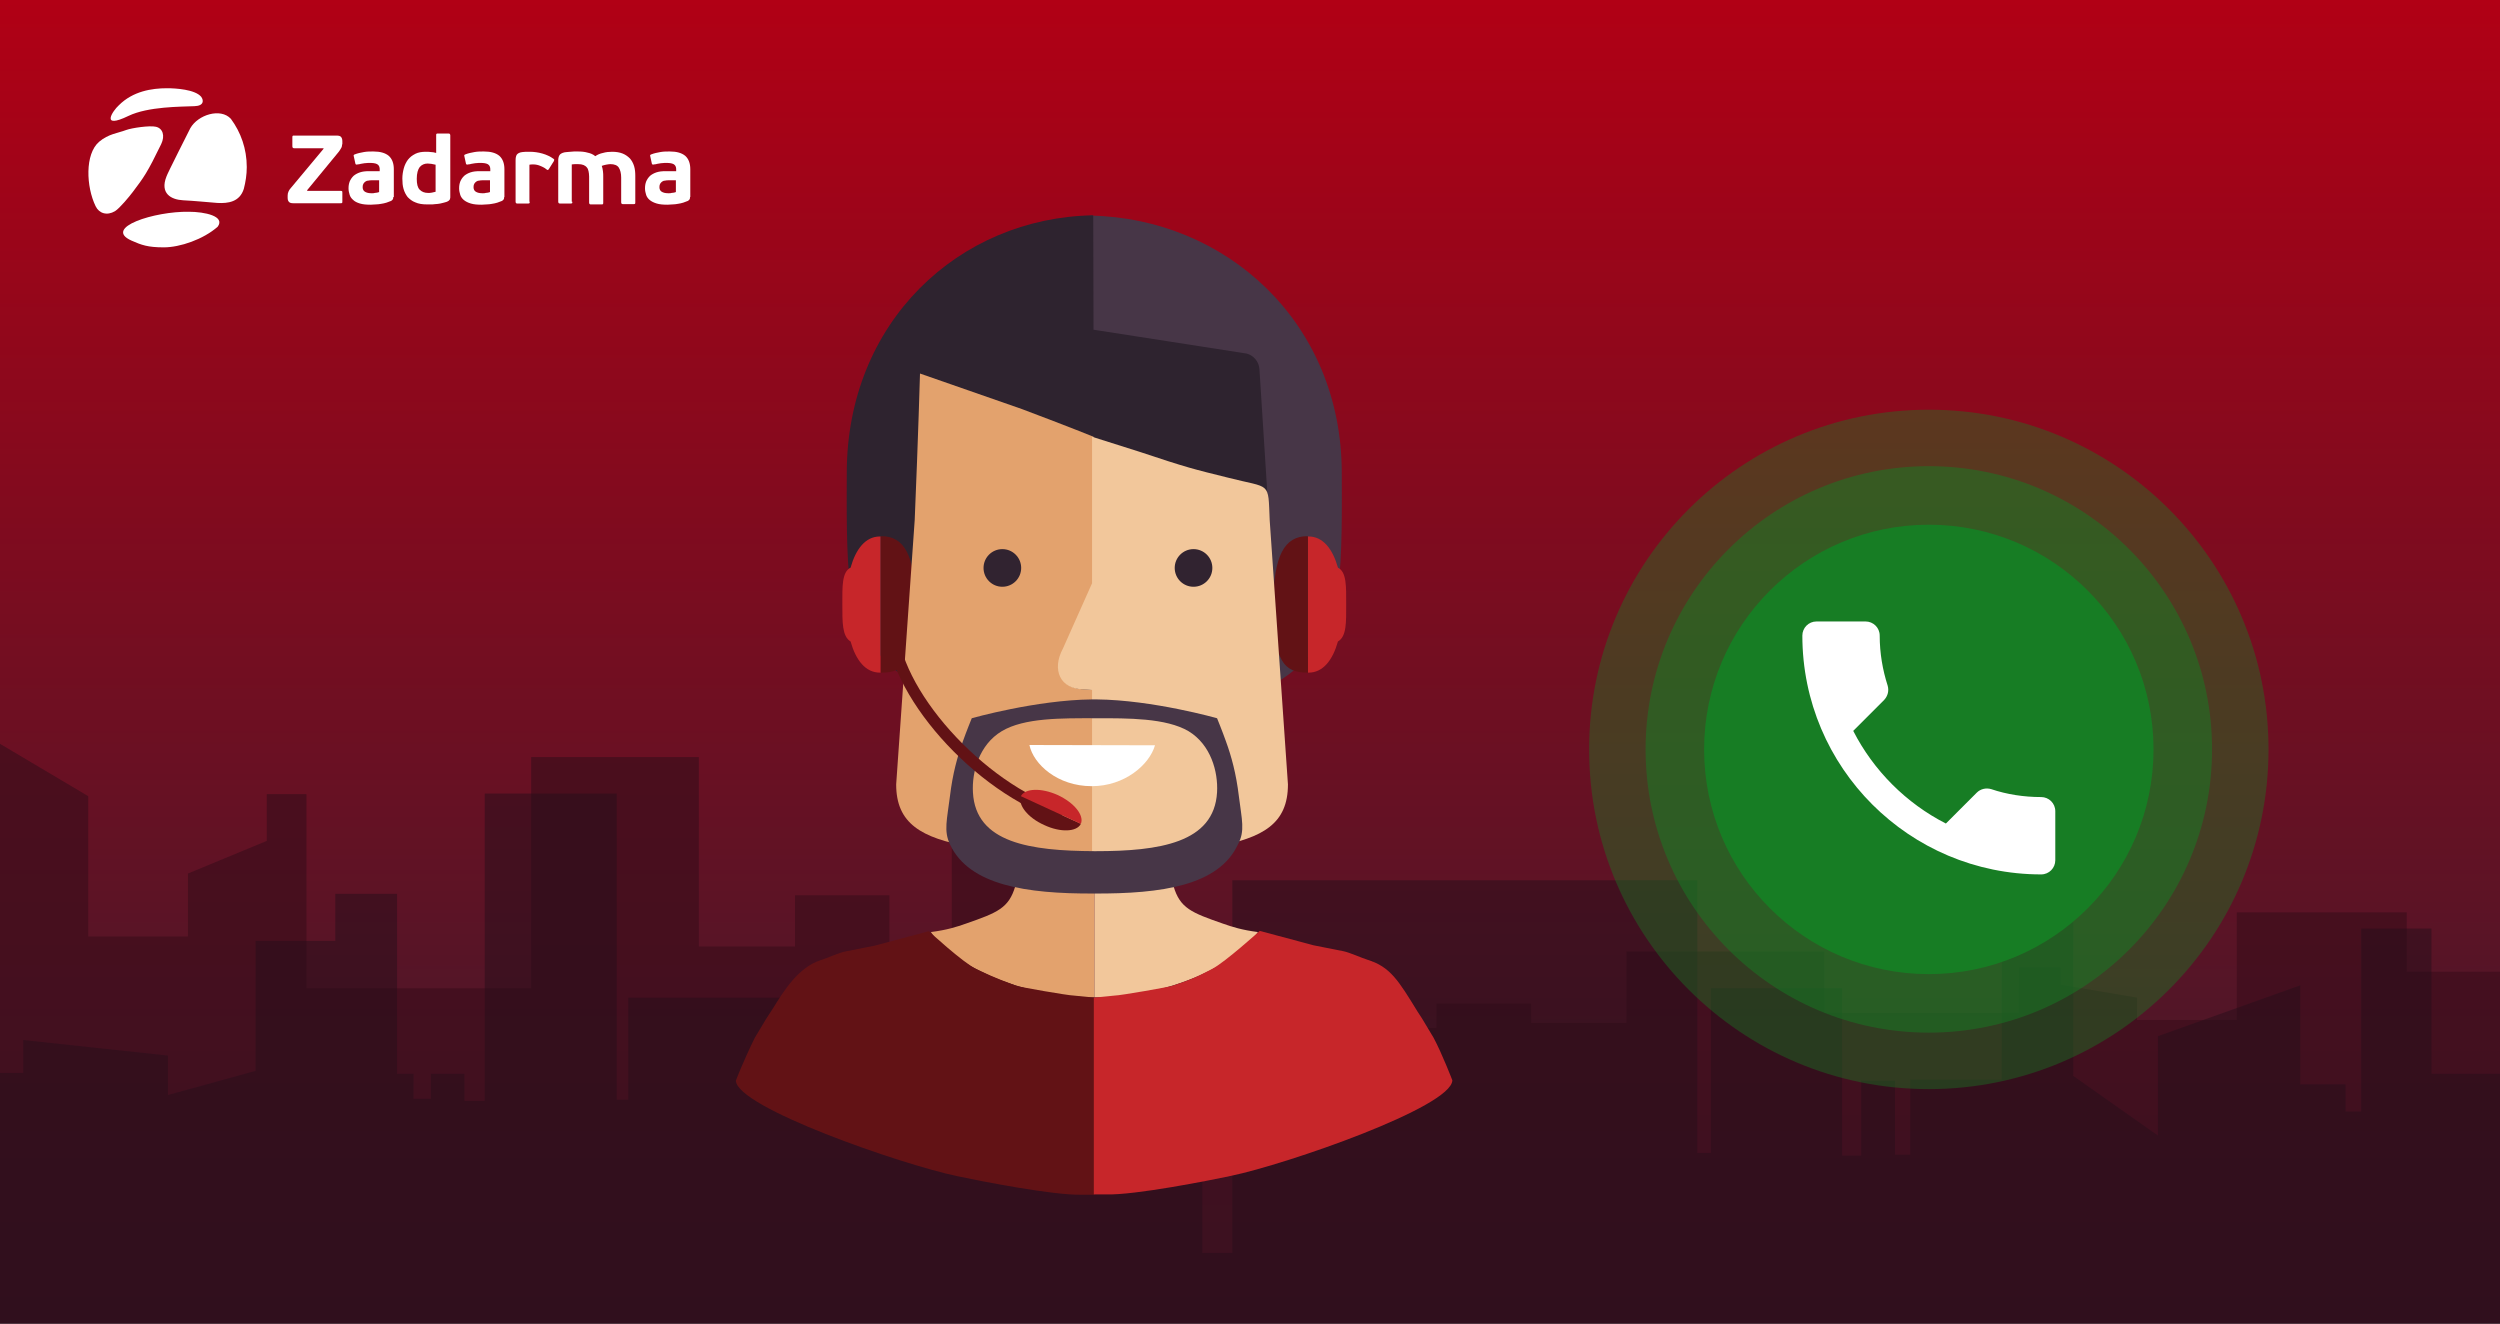 <?xml version="1.0" encoding="utf-8"?>
<!-- Generator: Adobe Illustrator 17.1.0, SVG Export Plug-In . SVG Version: 6.00 Build 0)  -->
<!DOCTYPE svg PUBLIC "-//W3C//DTD SVG 1.1//EN" "http://www.w3.org/Graphics/SVG/1.1/DTD/svg11.dtd">
<svg version="1.1" id="Layer_2" xmlns="http://www.w3.org/2000/svg" xmlns:xlink="http://www.w3.org/1999/xlink" x="0px" y="0px"
	 viewBox="0 0 850 450" enable-background="new 0 0 850 450" xml:space="preserve">
<rect x="0" y="0" width="850" height="450" fill="#808080" stroke="none"/>
<g>
	<linearGradient id="SVGID_1_" gradientUnits="userSpaceOnUse" x1="425" y1="-1.908120e-008" x2="425" y2="450">
		<stop  offset="0" style="stop-color:#B10015"/>
		<stop  offset="1" style="stop-color:#351C2D"/>
	</linearGradient>
	<rect fill="url(#SVGID_1_)" width="850" height="450"/>
	<polygon opacity="0.7" fill="#3E0E1C" points="850,330.4 818.3,330.4 818.3,310.2 760.5,310.2 760.5,346.8 726.6,346.8 
		726.6,339.2 700.6,334.8 700.6,328.9 686.4,328.9 686.4,344.4 620.3,344.4 620.3,323.5 553,323.5 553,347.8 520.6,347.8 
		520.6,341.2 488.4,341.2 488.4,349.5 466.8,349.5 466.8,326.5 438.5,326.5 438.5,364.8 406.3,364.8 406.3,331.9 379.3,331.9 
		379.3,365.3 352.5,365.3 352.5,264.6 323.6,264.6 323.6,327.9 302.4,327.9 302.4,304.4 270.3,304.4 270.3,321.8 237.6,321.8 
		237.6,257.4 180.6,257.4 180.6,336 104.2,336 104.2,270 90.7,270 90.7,285.9 63.9,297 63.9,318.4 30,318.4 30,270.7 0,252.9 0,450 
		850,450 	"/>
	<polygon opacity="0.5" fill="#260F1B" points="850,365.1 826.7,365.1 826.7,315.7 802.8,315.7 802.8,377.9 797.5,377.9 
		797.5,368.7 782.1,368.7 782.1,335 733.7,352.3 733.7,386.1 704.9,365.8 704.9,274.4 699.3,274.4 699.3,264.6 680.6,264.6 
		680.6,367.1 649.5,367.1 649.5,392.6 644.3,392.6 644.3,367.4 632.8,367.4 632.8,392.9 626.3,392.9 626.3,336 581.7,336 581.7,392 
		577.1,392 577.1,299.3 419,299.3 419,426 408.8,426 408.8,352.3 382.3,352.3 382.3,386.4 370.5,386.4 370.5,339.2 213.6,339.2 
		213.6,373.9 209.7,373.9 209.7,269.8 164.8,269.8 164.8,374.3 157.9,374.3 157.9,365.1 146.5,365.1 146.5,373.6 140.6,373.6 
		140.6,365.1 135,365.1 135,303.9 114,303.9 114,319.9 86.9,319.9 86.9,364.1 57.1,372.3 57.1,358.9 7.9,353.6 7.9,364.8 0,364.8 
		0,450 850,450 	"/>
	<g>
		<path fill-rule="evenodd" clip-rule="evenodd" fill="#FFFFFF" d="M32.5,70.1c-3.2-6.6-3.7-17.7,1.2-21.9c3.2-2.7,6.3-2.9,9.2-4
			c1.9-0.7,8-1.6,10.1-1.1c2.3,0.5,3.2,3,1.8,5.9c-4.7,9.7-5.9,11.3-9.6,16.2c-1.2,1.6-4.5,5.6-6.1,6.6
			C36.4,73.4,33.7,72.6,32.5,70.1 M74,77.1c-4.9,4.3-12.8,7-18.3,7c-5.5,0-7.6-0.8-11-2.3c-9.8-4.4,7.9-10,19.5-9.8
			C69.6,72,76.7,73.5,74,77.1z M78.5,40.4c3.4,4.6,5.4,10.2,5.4,16.4c0,2.6-0.4,5.1-1,7.4c-1.4,4.5-5.4,5-9,4.8
			c-3.9-0.3-7.6-0.7-11.6-0.9c-4.1-0.2-8-2.3-5.7-8.1c0.1-0.6,7.9-16,8.1-16.4C67.3,39,75,36.6,78.5,40.4z M56.8,30
			c2.9,0,9.5,0.4,11.6,2.9c0.9,1.2,1,3.1-2.3,3.2c-4.7,0.2-15.7,0.1-22.4,3.3c-9.7,4.7-5.4-1.7-3.3-3.6C45.2,31,51.6,30,56.8,30z"/>
		<path fill="#FFFFFF" d="M116.3,49.1c0,0.5-0.1,1-0.4,1.4c-0.2,0.4-0.5,0.8-0.8,1.2l-10.7,13l0.1,0.2h11.3c0.2,0,0.4,0,0.5,0.1
			c0.1,0.1,0.1,0.3,0.1,0.6v2.9c0,0.3,0,0.4-0.1,0.5c-0.1,0.1-0.2,0.1-0.5,0.1H99.7c-0.6,0-1.1-0.1-1.4-0.4
			c-0.3-0.3-0.5-0.7-0.5-1.4v-0.8c0-0.5,0.1-1,0.3-1.4c0.2-0.4,0.4-0.8,0.8-1.2L110,50.6l0-0.2h-10c-0.4,0-0.6-0.2-0.6-0.7v-2.9
			c0-0.3,0-0.5,0.1-0.6c0.1-0.1,0.2-0.1,0.5-0.1h14.4c0.7,0,1.2,0.1,1.5,0.4c0.3,0.3,0.5,0.8,0.5,1.5V49.1z"/>
		<path fill="#FFFFFF" d="M128.9,61.3h-2.6c-0.3,0-0.6,0-1,0.1c-0.4,0-0.7,0.1-1,0.3c-0.3,0.2-0.5,0.4-0.7,0.7
			c-0.2,0.3-0.3,0.7-0.3,1.2c0,0.8,0.3,1.3,0.8,1.6c0.5,0.3,1.2,0.5,2.1,0.5c0.1,0,0.3,0,0.5,0c0.2,0,0.5,0,0.7-0.1
			c0.3,0,0.5-0.1,0.8-0.1c0.3-0.1,0.5-0.1,0.7-0.2V61.3z M133.7,67c0,0.3,0,0.5-0.1,0.7c-0.1,0.2-0.3,0.4-0.6,0.6
			c-0.5,0.2-1,0.4-1.6,0.6c-0.6,0.2-1.2,0.3-1.8,0.4c-0.6,0.1-1.2,0.2-1.8,0.2c-0.6,0-1.2,0.1-1.7,0.1c-1.5,0-2.7-0.1-3.7-0.4
			c-1-0.3-1.8-0.7-2.3-1.2c-0.6-0.5-1-1.1-1.2-1.7c-0.2-0.7-0.4-1.4-0.4-2.2c0-0.9,0.1-1.6,0.4-2.4c0.3-0.7,0.7-1.3,1.3-1.9
			c0.6-0.5,1.3-0.9,2.2-1.2c0.9-0.3,1.9-0.4,3.1-0.4h3.6v-0.5c0-0.3,0-0.6-0.1-0.9c-0.1-0.3-0.2-0.5-0.4-0.7
			c-0.2-0.2-0.5-0.4-0.9-0.5c-0.4-0.1-0.9-0.2-1.5-0.2c-0.3,0-0.7,0-1.1,0c-0.4,0-0.8,0.1-1.2,0.1c-0.4,0.1-0.8,0.1-1.2,0.2
			c-0.4,0.1-0.7,0.2-1.1,0.2c-0.3,0.1-0.5,0.1-0.6,0c-0.1-0.1-0.2-0.2-0.2-0.4l-0.5-2.3c-0.1-0.2-0.1-0.4,0-0.5
			c0.1-0.1,0.2-0.2,0.3-0.2c1-0.4,2-0.6,3.1-0.8c1.1-0.2,2.2-0.2,3.2-0.2c2.4,0,4.1,0.5,5.3,1.5c1.1,1,1.7,2.5,1.7,4.5V67z"/>
		<path fill="#FFFFFF" d="M141.7,60.8c0,1.8,0.3,3,1,3.7c0.7,0.7,1.6,1.1,2.9,1.1c0.3,0,0.7,0,1.2-0.1c0.5-0.1,0.9-0.2,1.3-0.3v-9.2
			c-0.6-0.1-1.1-0.2-1.5-0.3c-0.4,0-0.8-0.1-1.2-0.1c-1.1,0-2,0.4-2.7,1.2C142.1,57.6,141.7,58.9,141.7,60.8 M136.8,60.7
			c0-1.2,0.2-2.4,0.5-3.5c0.3-1.1,0.8-2.1,1.4-2.9c0.6-0.8,1.5-1.5,2.5-2c1-0.5,2.2-0.7,3.6-0.7c0.6,0,1.1,0,1.7,0.1
			c0.5,0,1.1,0.1,1.8,0.3v-6c0-0.3,0-0.4,0.1-0.5c0.1-0.1,0.3-0.1,0.6-0.1h3.4c0.2,0,0.4,0,0.5,0.1c0.1,0.1,0.2,0.3,0.2,0.5v20.2
			c0,0.2,0,0.5,0,0.7c0,0.3,0,0.5-0.1,0.7c0,0.2-0.2,0.5-0.5,0.7c-0.3,0.2-0.7,0.4-1.2,0.5c-0.5,0.1-1,0.3-1.6,0.4
			c-0.6,0.1-1.2,0.2-1.7,0.2c-0.6,0.1-1.1,0.1-1.6,0.1c-0.5,0-0.9,0-1.2,0c-1.6,0-2.9-0.2-4-0.7c-1.1-0.4-1.9-1.1-2.6-1.8
			c-0.6-0.8-1.1-1.7-1.4-2.8C136.9,63.2,136.8,62,136.8,60.7z"/>
		<path fill="#FFFFFF" d="M166.6,61.3H164c-0.3,0-0.6,0-1,0.1c-0.4,0-0.7,0.1-1,0.3c-0.3,0.2-0.5,0.4-0.7,0.7
			c-0.2,0.3-0.3,0.7-0.3,1.2c0,0.8,0.3,1.3,0.8,1.6c0.5,0.3,1.2,0.5,2.1,0.5c0.1,0,0.3,0,0.5,0c0.2,0,0.5,0,0.7-0.1
			c0.3,0,0.5-0.1,0.8-0.1c0.3-0.1,0.5-0.1,0.7-0.2V61.3z M171.4,67c0,0.3,0,0.5-0.1,0.7c-0.1,0.2-0.3,0.4-0.6,0.6
			c-0.5,0.2-1,0.4-1.6,0.6c-0.6,0.2-1.2,0.3-1.8,0.4c-0.6,0.1-1.2,0.2-1.8,0.2c-0.6,0-1.2,0.1-1.7,0.1c-1.5,0-2.7-0.1-3.7-0.4
			c-1-0.3-1.8-0.7-2.4-1.2c-0.6-0.5-1-1.1-1.2-1.7c-0.2-0.7-0.4-1.4-0.4-2.2c0-0.9,0.1-1.6,0.4-2.4c0.3-0.7,0.7-1.3,1.3-1.9
			c0.6-0.5,1.3-0.9,2.2-1.2c0.9-0.3,1.9-0.4,3.1-0.4h3.6v-0.5c0-0.3,0-0.6-0.1-0.9c-0.1-0.3-0.2-0.5-0.4-0.7
			c-0.2-0.2-0.5-0.4-0.9-0.5c-0.4-0.1-0.9-0.2-1.5-0.2c-0.3,0-0.7,0-1.1,0c-0.4,0-0.8,0.1-1.2,0.1c-0.4,0.1-0.8,0.1-1.2,0.2
			c-0.4,0.1-0.7,0.2-1.1,0.2c-0.3,0.1-0.5,0.1-0.6,0c-0.1-0.1-0.2-0.2-0.2-0.4l-0.5-2.3c-0.1-0.2-0.1-0.4,0-0.5
			c0.1-0.1,0.2-0.2,0.3-0.2c1-0.4,2-0.6,3.1-0.8c1.1-0.2,2.2-0.2,3.2-0.2c2.4,0,4.1,0.5,5.3,1.5c1.1,1,1.7,2.5,1.7,4.5V67z"/>
		<path fill="#FFFFFF" d="M180.1,68.6c0,0.3,0,0.4-0.1,0.5c-0.1,0.1-0.3,0.1-0.6,0.1H176c-0.2,0-0.4,0-0.5-0.1
			c-0.1-0.1-0.2-0.2-0.2-0.5v-14c0-0.9,0.1-1.5,0.4-2c0.3-0.4,0.9-0.8,1.9-0.9c0.4,0,0.8-0.1,1.2-0.1c0.4,0,0.8,0,1.3,0
			c1.4,0,2.9,0.2,4.3,0.6c1.4,0.4,2.7,1,3.8,1.8c0.2,0.1,0.3,0.3,0.2,0.4c0,0.1,0,0.2-0.1,0.4l-1.7,2.7c-0.1,0.2-0.3,0.3-0.4,0.3
			c-0.1,0-0.3-0.1-0.5-0.3c-0.6-0.5-1.3-0.8-2-1.1c-0.7-0.3-1.5-0.5-2.4-0.5c-0.5,0-0.9,0-1.3,0.1V68.6z"/>
		<path fill="#FFFFFF" d="M194.6,68.6c0,0.2,0,0.4-0.1,0.5c-0.1,0.1-0.3,0.1-0.6,0.1h-3.4c-0.2,0-0.4,0-0.5-0.1
			c-0.1-0.1-0.2-0.2-0.2-0.5v-14c0-0.7,0.1-1.3,0.4-1.8c0.2-0.4,0.8-0.8,1.7-1c0.2,0,0.5-0.1,0.8-0.1c0.4,0,0.8-0.1,1.2-0.1
			c0.4,0,0.9-0.1,1.3-0.1c0.4,0,0.8,0,1.1,0c1.4,0,2.5,0.1,3.5,0.4c1,0.2,1.9,0.6,2.6,1.2c0.7-0.5,1.6-0.9,2.6-1.1
			c1-0.3,2.1-0.4,3.1-0.4c1.4,0,2.6,0.2,3.6,0.6c1,0.4,1.8,1,2.5,1.7c0.6,0.7,1.1,1.6,1.4,2.6c0.3,1,0.4,2.1,0.4,3.3v9
			c0,0.2,0,0.4-0.1,0.5c-0.1,0.1-0.3,0.1-0.6,0.1h-3.4c-0.2,0-0.4,0-0.5-0.1c-0.1-0.1-0.2-0.2-0.2-0.5v-8.4c0-1.5-0.3-2.6-0.8-3.4
			c-0.5-0.8-1.5-1.2-2.9-1.2c-0.4,0-0.9,0.1-1.5,0.2c-0.6,0.1-1.1,0.3-1.4,0.4c0.2,0.5,0.3,1.1,0.4,1.8c0.1,0.6,0.1,1.3,0.1,2v8.7
			c0,0.2,0,0.4-0.1,0.5c-0.1,0.1-0.3,0.1-0.6,0.1h-3.4c-0.2,0-0.4,0-0.5-0.1c-0.1-0.1-0.2-0.2-0.2-0.5v-8.9c0-0.7-0.1-1.3-0.2-1.8
			c-0.1-0.5-0.3-1-0.6-1.3c-0.3-0.4-0.7-0.6-1.1-0.8c-0.5-0.2-1.1-0.3-1.9-0.3c-0.2,0-0.6,0-1,0c-0.4,0-0.8,0.1-1.1,0.1V68.6z"/>
		<path fill="#FFFFFF" d="M229.8,61.3h-2.6c-0.3,0-0.6,0-1,0.1c-0.4,0-0.7,0.1-1,0.3c-0.3,0.2-0.5,0.4-0.7,0.7
			c-0.2,0.3-0.3,0.7-0.3,1.2c0,0.8,0.3,1.3,0.8,1.6c0.5,0.3,1.2,0.5,2.1,0.5c0.1,0,0.3,0,0.5,0c0.2,0,0.5,0,0.7-0.1
			c0.3,0,0.5-0.1,0.8-0.1c0.3-0.1,0.5-0.1,0.7-0.2V61.3z M234.6,67c0,0.3,0,0.5-0.1,0.7c-0.1,0.2-0.3,0.4-0.6,0.6
			c-0.5,0.2-1,0.4-1.6,0.6c-0.6,0.2-1.2,0.3-1.8,0.4c-0.6,0.1-1.2,0.2-1.8,0.2c-0.6,0-1.2,0.1-1.7,0.1c-1.5,0-2.7-0.1-3.7-0.4
			c-1-0.3-1.8-0.7-2.4-1.2c-0.6-0.5-1-1.1-1.2-1.7c-0.2-0.7-0.4-1.4-0.4-2.2c0-0.9,0.1-1.6,0.4-2.4c0.3-0.7,0.7-1.3,1.3-1.9
			c0.6-0.5,1.3-0.9,2.2-1.2c0.9-0.3,1.9-0.4,3.1-0.4h3.6v-0.5c0-0.3,0-0.6-0.1-0.9c-0.1-0.3-0.2-0.5-0.4-0.7
			c-0.2-0.2-0.5-0.4-0.9-0.5c-0.4-0.1-0.9-0.2-1.5-0.2c-0.3,0-0.7,0-1.1,0c-0.4,0-0.8,0.1-1.2,0.1c-0.4,0.1-0.8,0.1-1.2,0.2
			c-0.4,0.1-0.7,0.2-1.1,0.2c-0.3,0.1-0.5,0.1-0.6,0c-0.1-0.1-0.2-0.2-0.2-0.4l-0.5-2.3c-0.1-0.2-0.1-0.4,0-0.5
			c0.1-0.1,0.2-0.2,0.3-0.2c1-0.4,2-0.6,3.1-0.8c1.1-0.2,2.2-0.2,3.2-0.2c2.4,0,4.1,0.5,5.3,1.5c1.1,1,1.7,2.5,1.7,4.5V67z"/>
	</g>
	<g>
		<circle id="XMLID_21_" opacity="0.5" fill="#177D24" cx="655.8" cy="254.8" r="96.3"/>
		<circle id="XMLID_23_" opacity="0.4" fill="#177D24" cx="655.8" cy="254.8" r="115.5"/>
		<circle id="XMLID_20_" fill="#177D24" cx="655.8" cy="254.8" r="76.4"/>
		<path fill="#FFFFFF" d="M630.1,248.5c6.9,13.5,18,24.6,31.5,31.5l10.5-10.5c1.3-1.3,3.2-1.7,4.9-1.2c5.3,1.8,11.1,2.7,17,2.7
			c2.6,0,4.8,2.1,4.8,4.8v16.7c0,2.6-2.1,4.8-4.8,4.8c-44.8,0-81.2-36.3-81.2-81.2c0-2.6,2.1-4.8,4.8-4.8h16.7
			c2.6,0,4.8,2.1,4.8,4.8c0,6,1,11.7,2.7,17c0.5,1.7,0.1,3.5-1.2,4.9L630.1,248.5z"/>
	</g>
	<g>
		<path fill="#473647" d="M370.6,73.3c46.1,0.8,85.6,36.2,85.6,87.5c0,10.3,0.3,28.5-1.3,39.2c-6.1,39.6-45.9,42.9-82.7,43.1l0,6.4
			L370.6,73.3z"/>
		<path fill="#2E232F" d="M431.7,180.3l-3.5-54.9c-0.2-2.5-2-4.6-4.4-5.2l-52-8.1l-0.1-38.9c-45.7,0.8-83.8,36.3-83.8,87.6
			c0,10.3-0.3,28.5,1.3,39.2c6.1,39.6,47.4,42.9,83.9,43.1l-1.3-62.8H431.7z"/>
		<path fill="#C7262A" d="M457.7,205.5c0-6,0.2-11-2.8-12.5c-1.8-6.4-5.1-10.6-10-10.6c-0.1,0-0.1,0-0.2,0v46.3c0.1,0,0.1,0,0.2,0
			c4.9,0,8.2-4.2,10-10.6C457.9,216.4,457.7,211.4,457.7,205.5z"/>
		<path fill="#621215" d="M444.5,182.3c-7.7,0-11.5,6.5-11.6,23.2c0,19.6,3.9,23.2,11.6,23.2c0.1,0,0.1,0,0.2,0v-46.3
			C444.6,182.3,444.5,182.3,444.5,182.3z"/>
		<path fill="#C7262A" d="M286.4,205.5c0-6-0.2-11,2.8-12.5c1.8-6.4,5.1-10.6,10-10.6c0.1,0,0.1,0,0.2,0v46.3c-0.1,0-0.1,0-0.2,0
			c-4.9,0-8.2-4.2-10-10.6C286.3,216.4,286.4,211.4,286.4,205.5z"/>
		<path fill="#621215" d="M299.7,182.3c7.7,0,11.5,6.5,11.6,23.2c0,19.6-3.9,23.2-11.6,23.2c-0.1,0-0.1,0-0.2,0v-46.3
			C299.6,182.3,299.7,182.3,299.7,182.3z"/>
		<g>
			<path fill="#E3A26D" d="M369.1,234.4c-8.3,0-11.2-6.7-7.3-13.9l10-22.2v-49.8c0,0-8.1-3.3-24.3-9.4L312.8,127
				c0,0-0.6,21.4-1.8,49.8l-6.3,89.9c0,13.3,8.5,18.2,25.1,21.2c10.3,1.9,41.9,3,41.9,3v-56.3L369.1,234.4z"/>
			<path fill="#F2C79B" d="M431.7,176.9c-0.6-13.5,0.6-10.7-14.2-14.5c-11.7-2.9-13.6-3.3-30.4-8.9l-15.8-5v49.8l-9.9,22.2
				c-3.9,7.2-1,13.9,7.2,13.9l2.7,0.2v56.3c0,0,31.4-1.1,41.7-3c16.5-3,24.9-7.9,24.9-21.2L431.7,176.9z"/>
		</g>
		<path fill="#E3A26D" d="M345.2,301.3c-2.2,7.5-6.1,9-16.7,12.7c-3.4,1.2-6.6,2.2-12,2.9c6.9,10.7,29.7,22.2,55.4,22.2
			c0.1,0,0.2,0,0.2,0c0-13.4,0-24.3,0-38.1C362.5,300.9,353.3,301,345.2,301.3z"/>
		<path fill="#F2C79B" d="M399,301.3c2.2,7.5,6.1,9,16.7,12.7c3.4,1.2,6.6,2.2,12,2.9c-6.9,10.7-29.7,22.2-55.4,22.2
			c-0.1,0-0.2,0-0.2,0c0-13.4,0-24.3,0-38.1C381.7,300.9,390.9,301,399,301.3z"/>
		<path fill="#473647" d="M421.2,270.6c-0.9-7.5-2.5-13.4-4.4-18.6c-1.2-3.4-3-7.8-3-7.8s-21.8-6.2-40.9-6.4v0c-0.1,0-0.2,0-0.3,0
			c-0.1,0-0.2,0-0.3,0v0c-0.1,0-0.1,0-0.2,0c-0.1,0-0.1,0-0.2,0v0c-0.1,0-0.2,0-0.3,0c-0.1,0-0.2,0-0.3,0v0
			c-19.1,0.2-40.9,6.4-40.9,6.4s-1.8,4.4-3,7.8c-1.9,5.3-3.5,11.1-4.4,18.6c-1,8.1-2.2,11.9,0,16.5c6.5,13.9,25.9,16.8,48.9,16.7h0
			c0,0,0.1,0,0.1,0h0c23,0.1,42.4-2.7,48.9-16.7C423.4,282.5,422.2,278.7,421.2,270.6z M413.8,269.4c-1,17.2-19.6,20-41.3,20v0
			c-0.1,0-0.1,0-0.2,0c0,0,0,0,0,0c0,0,0,0,0,0c-0.1,0-0.1,0-0.2,0v0c-21.8-0.1-40.4-2.8-41.3-20c-0.4-6.9,2.1-16.2,9.8-20.8
			c7.7-4.6,20.5-4.4,31.6-4.4h0c0,0,0.1,0,0.1,0h0c0,0,0.1,0,0.1,0h0c0,0,0.1,0,0.1,0h0c11.1,0,23.9-0.1,31.6,4.4
			C411.7,253.2,414.2,262.4,413.8,269.4z"/>
		<path fill="#621215" d="M360.6,279c-29.4-9.4-59.4-43.3-59.4-67.2h3.9c0,22,29.1,54.6,56.7,63.4L360.6,279z"/>
		<path fill="#621215" d="M367.5,280.1c-1.4,2.8-7,3-12.5,0.4c-5.6-2.5-9-6.9-7.9-9.8l10.4,4.8L367.5,280.1z"/>
		<path fill="#C7262A" d="M367.5,280.1c1.2-2.9-2.3-7.2-7.9-9.8c-5.6-2.5-11.1-2.3-12.5,0.4l10.4,4.8L367.5,280.1z"/>
		<circle fill="#312330" cx="340.8" cy="193.1" r="6.4"/>
		<circle fill="#312330" cx="405.8" cy="193.1" r="6.4"/>
		<path fill="#FFFFFF" d="M392.7,253.4c-1.9,6.6-10.3,13.9-21.5,13.9c-11.6,0-19.8-7.4-21.2-14"/>
		<path fill="#621215" d="M372.2,339.2l-7-0.7c-2,0-18.9-3-19.6-3.3c-3.8-1.5-6.8-2.4-13.8-5.8c-4.5-2.2-16-12.8-16-12.8l-18.3,4.9
			l-10.1,2c-2.1,0.4-6.5,2.4-8.2,2.9c-7.8,2.4-12.8,10.7-16.3,16.3l-2.4,3.7l-3.9,6.5c-4.2,8.6-6.4,14.5-6.4,14.5
			c0.2,9.1,56.2,28.5,75.3,32.5c7,1.5,32.7,6.6,42.4,6.3c0.5,0,4.2,0,4.2,0s0-2.3,0-3.1v-9.1V339.2z"/>
		<path fill="#C7262A" d="M371.9,339.2l7-0.7c2,0,18.9-3,19.6-3.3c5.2-1.7,7.9-2.7,13.7-5.8c4.5-2.4,16.1-12.9,16.1-12.9l18.3,4.9
			l10.1,2c2.1,0.4,6.5,2.4,8.2,2.9c7.8,2.4,10.6,7.1,17.1,17.7l1.5,2.3l3.9,6.5c2.9,5.4,6.4,14.5,6.4,14.5
			c-0.2,9.1-56.2,28.5-75.3,32.5c-7,1.5-32.7,6.6-42.4,6.3c-0.5,0-4.2,0-4.2,0s0-2.3,0-3.1v-9.1V339.2z"/>
	</g>
</g>
</svg>
